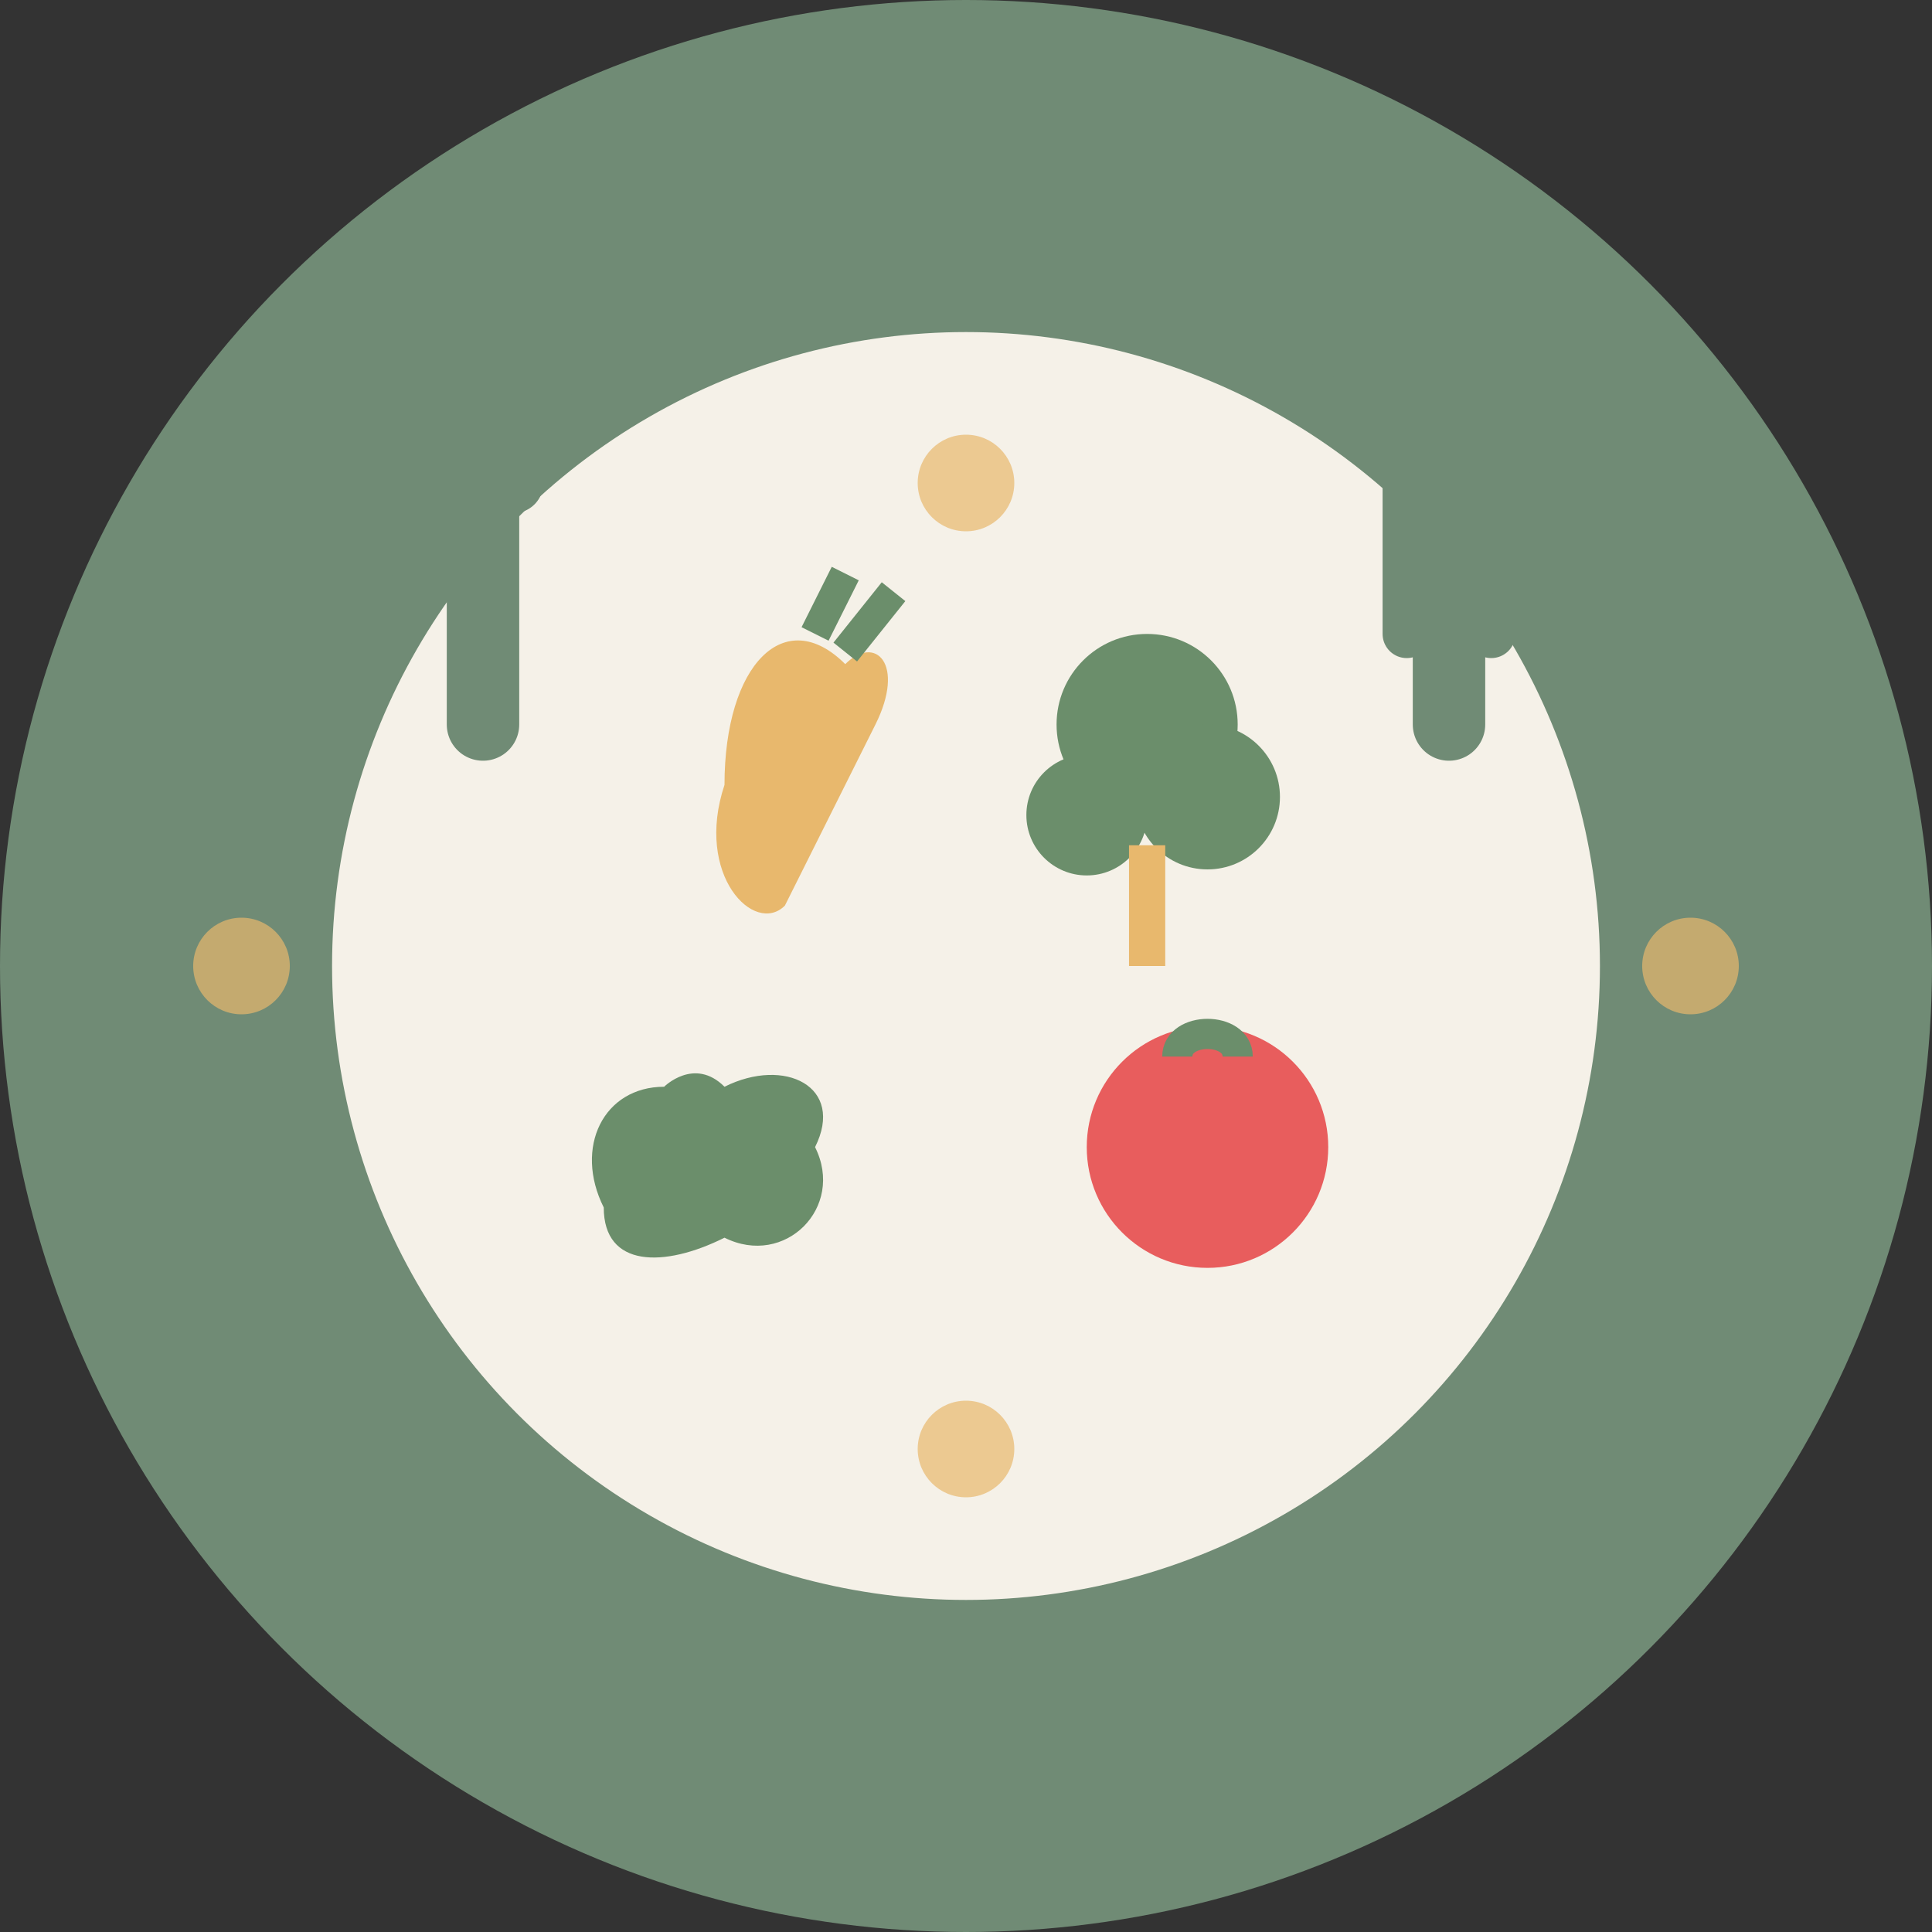 <svg width="32" height="32" viewBox="0 0 32 32" fill="none" xmlns="http://www.w3.org/2000/svg">
  <rect x="0" y="0" width="32" height="32" fill="#333333" stroke="none"/>
  <!-- Background circle -->
  <circle cx="16" cy="16" r="16" fill="#708B75"/>
  
  <!-- Plate -->
  <circle cx="16" cy="16" r="11" fill="#F5F1E8" stroke="#708B75" stroke-width="1"/>
  
  <!-- Food items on plate -->
  <!-- Carrot -->
  <path d="M12 13 C12 11, 13 10, 14 11 C14.5 10.5, 15 11, 14.5 12 L13 15 C12.5 15.5, 11.5 14.5, 12 13" fill="#E8B86D"/>
  <path d="M13.5 10.5 L14 9.5 M14 10.8 L14.8 9.8" stroke="#6B8E6B" stroke-width="0.5"/>
  
  <!-- Broccoli -->
  <circle cx="19" cy="12" r="1.5" fill="#6B8E6B"/>
  <circle cx="20" cy="13.2" r="1.2" fill="#6B8E6B"/>
  <circle cx="18" cy="13.5" r="1" fill="#6B8E6B"/>
  <rect x="18.7" y="14" width="0.6" height="2" fill="#E8B86D"/>
  
  <!-- Tomato -->
  <circle cx="20" cy="19" r="2" fill="#E85D5D"/>
  <path d="M19.5 17.5 C19.5 17, 20.5 17, 20.5 17.5" stroke="#6B8E6B" stroke-width="0.5" fill="none"/>
  
  <!-- Lettuce -->
  <path d="M11 18 C10 18, 9.5 19, 10 20 C10 21, 11 21, 12 20.5 C13 21, 14 20, 13.5 19 C14 18, 13 17.5, 12 18 C11.5 17.5, 11 18, 11 18" fill="#6B8E6B"/>
  
  <!-- Fork -->
  <path d="M24 8 L24 12" stroke="#708B75" stroke-width="1.2" stroke-linecap="round"/>
  <path d="M23.3 8 L23.3 10.5 M24.7 8 L24.7 10.5" stroke="#708B75" stroke-width="0.8" stroke-linecap="round"/>
  
  <!-- Knife -->
  <path d="M8 8 L8 12" stroke="#708B75" stroke-width="1.2" stroke-linecap="round"/>
  <path d="M7.5 8 L8.5 8" stroke="#708B75" stroke-width="1" stroke-linecap="round"/>
  
  <!-- Small decorative dots for nutrition -->
  <circle cx="16" cy="8" r="0.8" fill="#E8B86D" opacity="0.7"/>
  <circle cx="28" cy="16" r="0.8" fill="#E8B86D" opacity="0.7"/>
  <circle cx="16" cy="24" r="0.8" fill="#E8B86D" opacity="0.7"/>
  <circle cx="4" cy="16" r="0.8" fill="#E8B86D" opacity="0.7"/>
</svg>